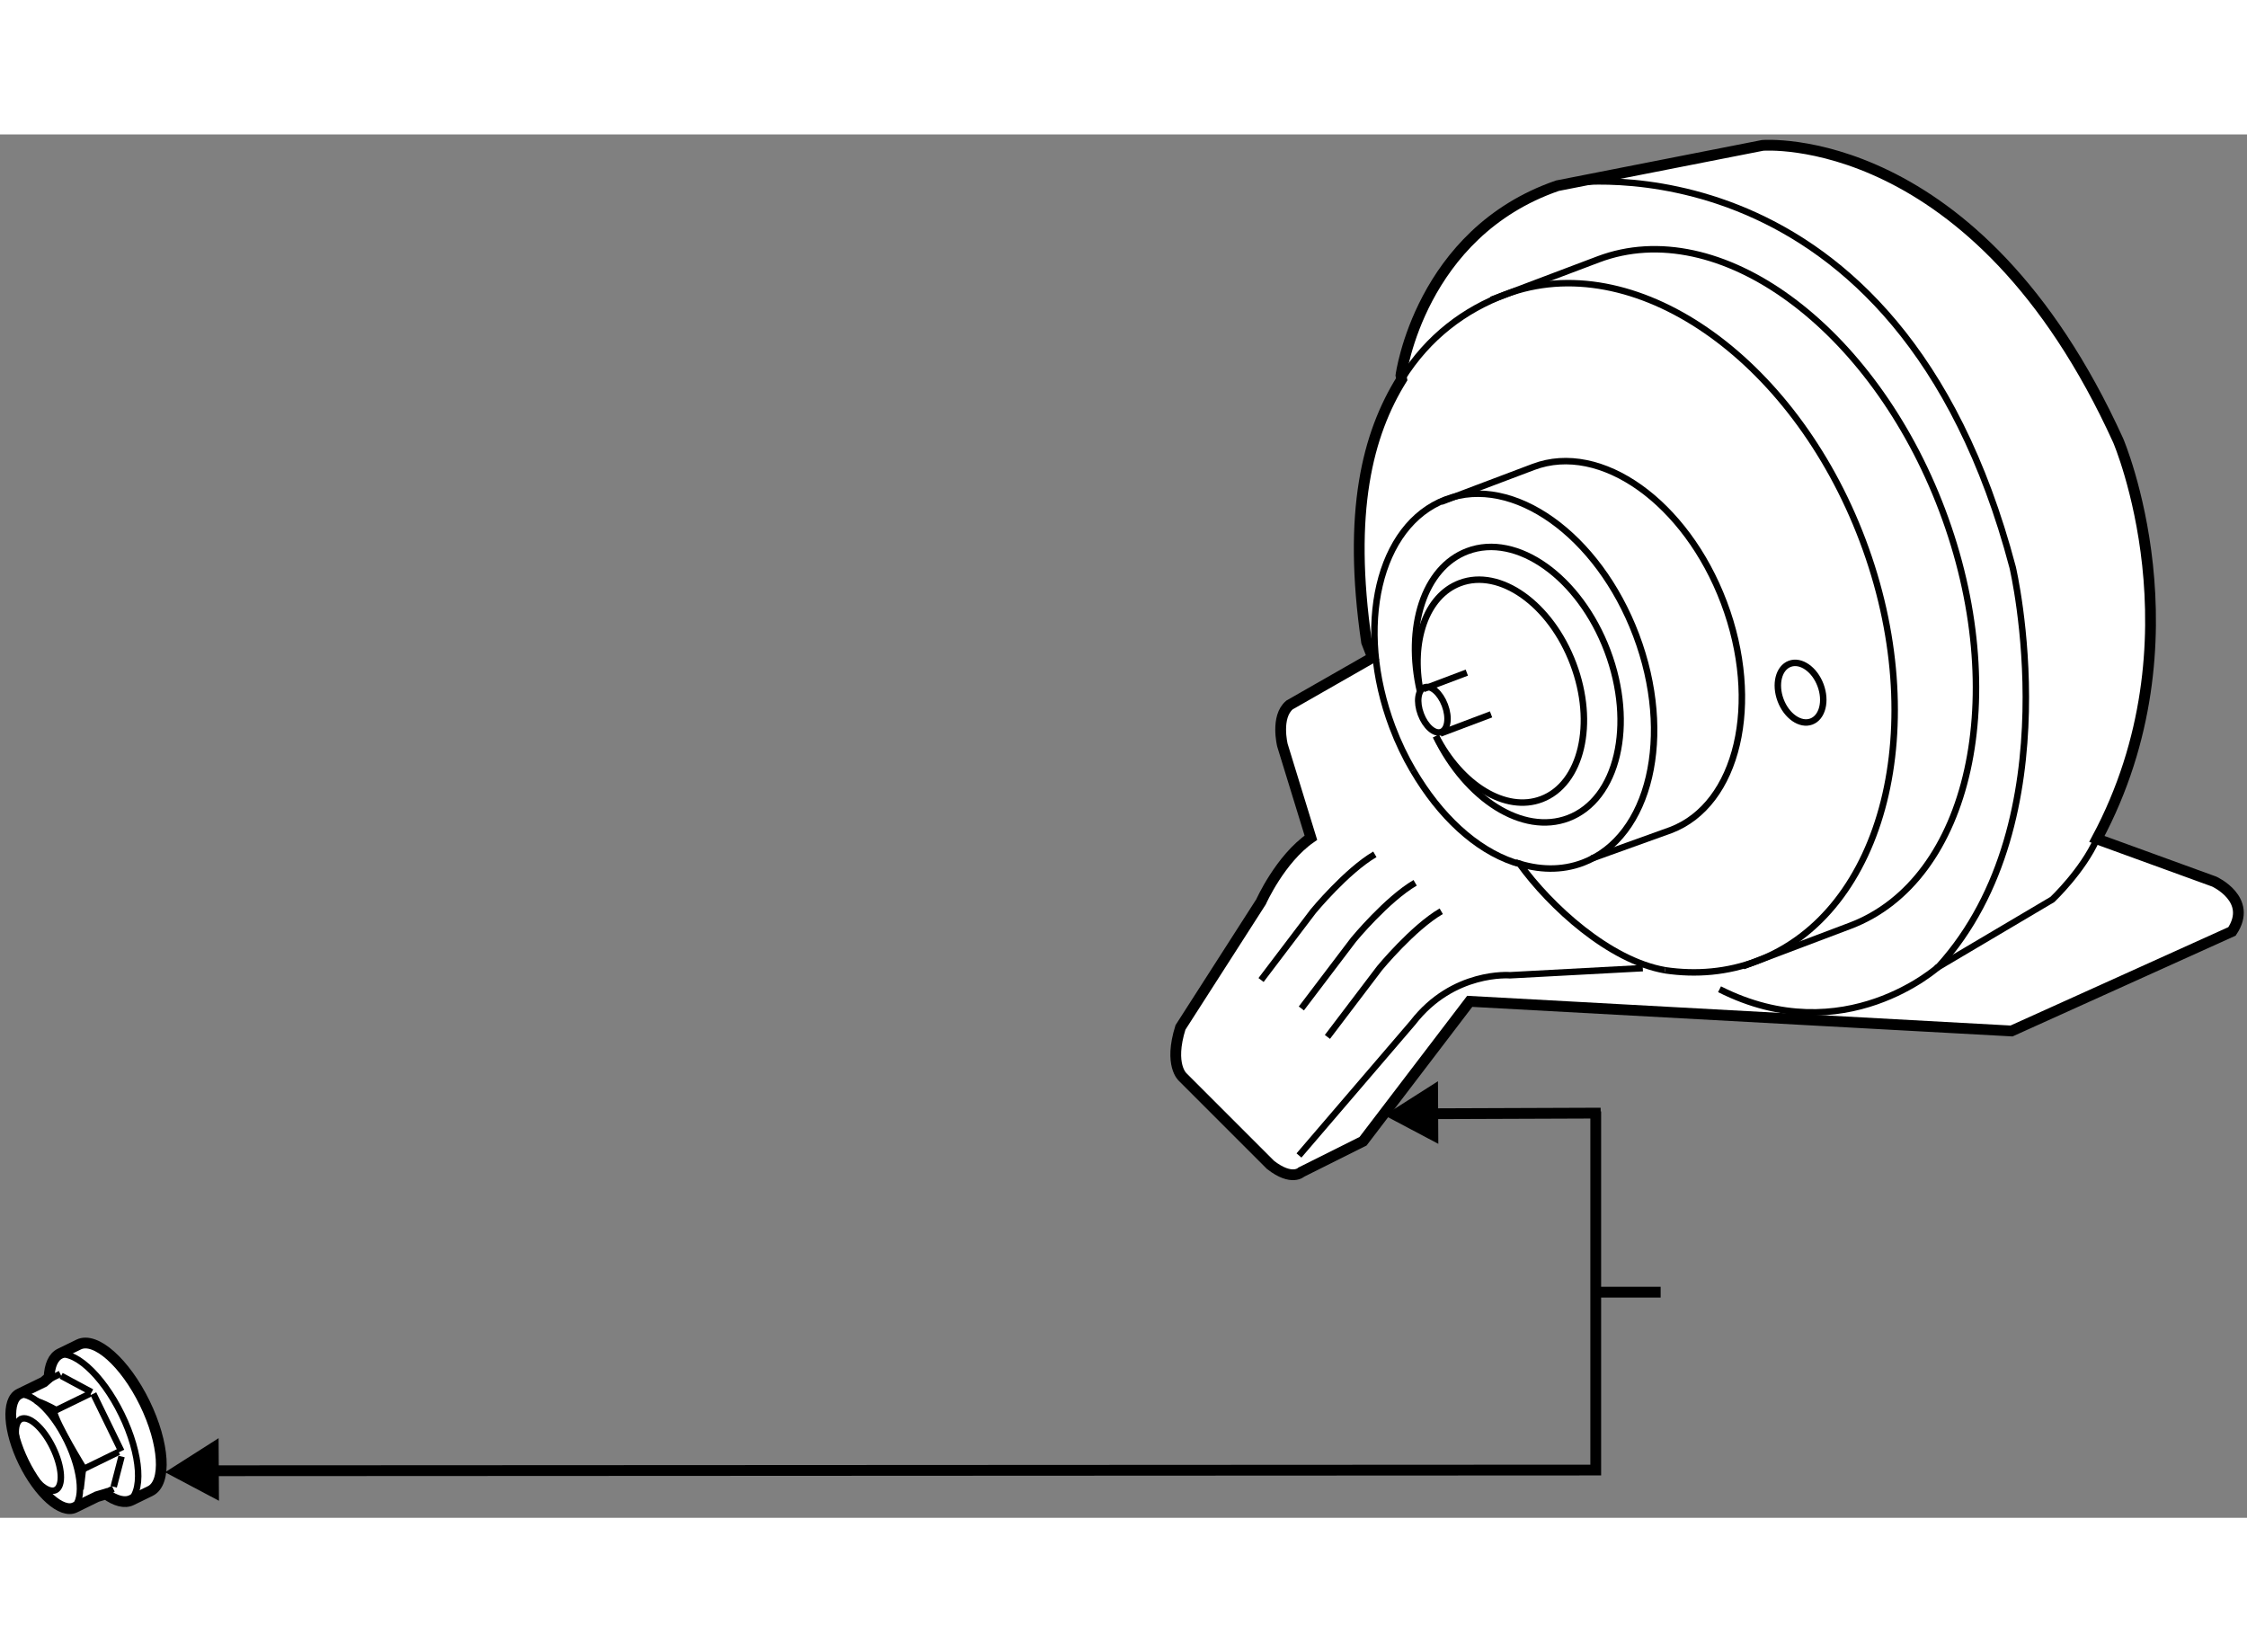 <?xml version="1.0" encoding="utf-8"?>
<!-- Generator: Adobe Illustrator 15.1.0, SVG Export Plug-In . SVG Version: 6.00 Build 0)  -->
<!DOCTYPE svg PUBLIC "-//W3C//DTD SVG 1.1//EN" "http://www.w3.org/Graphics/SVG/1.1/DTD/svg11.dtd">
<svg version="1.1" xmlns="http://www.w3.org/2000/svg" xmlns:xlink="http://www.w3.org/1999/xlink" x="0px" y="0px" width="244.8px"
	 height="180px" viewBox="108.024 5.376 104.242 64.177" enable-background="new 0 0 244.8 180" xml:space="preserve">
	
<rect x="108.024" y="5.376" width="104.242" height="64.177" fill="#808080" stroke="none"/>
	
<g><path fill="#FFFFFF" stroke="#000000" stroke-width="0.5" d="M110.059,63.249l-1.139,0.555c-0.596,0.291-0.511,1.708,0.202,3.166
				c0.711,1.459,1.774,2.397,2.371,2.106l1.029-0.503l0.415-0.124c0.449,0.326,0.871,0.441,1.188,0.286l0.87-0.424
				c0.773-0.378,0.657-2.206-0.258-4.082c-0.916-1.876-2.285-3.093-3.06-2.715l-0.869,0.424c-0.315,0.154-0.482,0.55-0.506,1.098
				L110.059,63.249z"></path><path fill="none" stroke="#000000" stroke-width="0.3" d="M108.989,64.973c0.377-0.184,1.041,0.405,1.486,1.318
				c0.444,0.91,0.5,1.796,0.123,1.98"></path><path fill="none" stroke="#000000" stroke-width="0.3" d="M110.614,68.264c-0.378,0.185-1.04-0.406-1.483-1.316
				c-0.446-0.914-0.504-1.798-0.126-1.982"></path><path fill="none" stroke="#000000" stroke-width="0.3" d="M113.926,68.833c0.771-0.376,0.654-2.204-0.262-4.08
				c-0.915-1.876-2.284-3.093-3.056-2.717"></path><path fill="none" stroke="#000000" stroke-width="0.3" d="M111.336,69.153c0.601-0.293,0.513-1.708-0.199-3.167
				c-0.711-1.458-1.773-2.399-2.373-2.106"></path><line fill="none" stroke="#000000" stroke-width="0.3" x1="112.522" y1="68.573" x2="113.279" y2="68.205"></line><line fill="none" stroke="#000000" stroke-width="0.3" x1="110.82" y1="62.876" x2="110.059" y2="63.249"></line><path fill="none" stroke="#000000" stroke-width="0.3" d="M112.207,63.789l-1.681,0.82c0.103,0.582,1.394,2.672,1.394,2.672
				l1.608-0.785"></path><path fill="none" stroke="#000000" stroke-width="0.3" d="M110.631,64.558c0,0-0.374-0.24-0.947-0.438"></path><path fill="none" stroke="#000000" stroke-width="0.3" d="M111.878,67.273c0,0-0.036,0.197-0.117,0.963"></path><line fill="none" stroke="#000000" stroke-width="0.3" x1="112.354" y1="63.797" x2="113.652" y2="66.46"></line><line fill="none" stroke="#000000" stroke-width="0.3" x1="113.299" y1="68.115" x2="113.663" y2="66.709"></line><line fill="none" stroke="#000000" stroke-width="0.3" x1="110.861" y1="62.966" x2="112.277" y2="63.726"></line></g><g><path fill="#FFFFFF" stroke="#000000" stroke-width="0.5" d="M171.422,28.93c-0.88-6.05,0.043-9.645,1.63-12.197l-0.036-0.179
				c0,0,0.881-6.6,7.261-8.799l9.515-1.87c0,0,9.899-0.825,16.5,13.695c0,0,3.96,9.24-0.99,18.479l5.445,1.98
				c0,0,1.814,0.825,0.824,2.31l-10.229,4.62l-25.135-1.375l-4.949,6.49l-2.86,1.43c0,0-0.439,0.44-1.43-0.33l-4.07-4.07
				c0,0-0.661-0.55-0.11-2.31l3.74-5.83c0,0,0.88-1.98,2.31-2.97l-1.319-4.29c0,0-0.33-1.32,0.33-1.87l3.85-2.2L171.422,28.93z"></path><path fill="none" stroke="#000000" stroke-width="0.3" d="M173.58,34.886c-0.366-0.622-0.688-1.294-0.96-2.012
				c-1.757-4.653-0.652-9.381,2.47-10.561c3.121-1.179,7.077,1.637,8.835,6.29c1.76,4.654,0.654,9.381-2.469,10.562
				c-0.99,0.374-2.062,0.346-3.122-0.014"></path><path fill="none" stroke="#000000" stroke-width="0.3" d="M173.052,16.733c1.234-1.985,2.936-3.224,4.8-3.928
				c5.934-2.242,13.357,2.862,16.581,11.401c3.227,8.539,1.033,17.275-4.9,19.517c-1.366,0.516-2.813,0.643-4.268,0.428"></path><path fill="none" stroke="#000000" stroke-width="0.3" d="M185.265,44.15c-2.585-0.452-5.318-2.956-6.747-4.937l-0.266-0.071
				c-1.772-0.601-3.425-2.129-4.675-4.264"></path><path fill="none" stroke="#000000" stroke-width="0.3" d="M177.207,13.049l4.967-1.877c5.585-2.11,12.726,3.101,15.951,11.639
				c3.227,8.539,1.315,17.169-4.269,19.278l-4.969,1.877"></path><path fill="none" stroke="#000000" stroke-width="0.3" d="M173.902,31.223c-0.692-2.98,0.181-5.752,2.196-6.513
				c2.293-0.867,5.203,1.202,6.496,4.624c1.291,3.42,0.478,6.896-1.817,7.763c-2.104,0.796-4.728-0.881-6.143-3.805"></path><path fill="none" stroke="#000000" stroke-width="0.3" d="M173.922,31.218c-0.459-2.318,0.254-4.432,1.829-5.026
				c1.856-0.702,4.211,0.972,5.257,3.741c1.046,2.768,0.386,5.58-1.471,6.281c-1.666,0.63-3.732-0.655-4.895-2.927"></path><path fill="none" stroke="#000000" stroke-width="0.3" d="M174.88,22.419l4.283-1.618c3.122-1.18,7.078,1.636,8.835,6.29
				c1.758,4.653,0.653,9.381-2.47,10.561l-3.657,1.314"></path><ellipse transform="matrix(-0.353 -0.936 0.936 -0.353 205.998 206.695)" fill="none" stroke="#000000" stroke-width="0.3" cx="174.451" cy="32.137" rx="1.105" ry="0.595"></ellipse><line fill="none" stroke="#000000" stroke-width="0.3" x1="174.841" y1="33.17" x2="177.197" y2="32.281"></line><line fill="none" stroke="#000000" stroke-width="0.3" x1="174.061" y1="31.104" x2="176.072" y2="30.344"></line><path fill="none" stroke="#000000" stroke-width="0.3" d="M180.716,7.645c0,0,15.345-2.42,20.68,17.82c0,0,2.75,11.688-3.43,18.51
				c0,0-4.38,3.984-10.17,1.057"></path><path fill="none" stroke="#000000" stroke-width="0.3" d="M197.847,44.058l5.389-3.189c0,0,1.405-1.324,2.065-2.809"></path><path fill="none" stroke="#000000" stroke-width="0.3" d="M184.236,44.054l-6.16,0.33c0,0-2.64-0.221-4.51,2.2l-5.28,6.16"></path><ellipse transform="matrix(0.936 -0.351 0.351 0.936 1.266 69.34)" fill="none" stroke="#000000" stroke-width="0.3" cx="191.606" cy="31.184" rx="0.99" ry="1.43"></ellipse><path fill="none" stroke="#000000" stroke-width="0.3" d="M166.526,44.604l2.42-3.19c0,0,1.54-1.87,2.86-2.64"></path><path fill="none" stroke="#000000" stroke-width="0.3" d="M168.396,45.924l2.42-3.189c0,0,1.54-1.87,2.859-2.64"></path><path fill="none" stroke="#000000" stroke-width="0.3" d="M169.605,47.244l2.421-3.19c0,0,1.539-1.87,2.859-2.64"></path></g><g><polyline fill="none" stroke="#000000" stroke-width="0.5" points="117.024,67.37 182.053,67.338 182.053,50.699 				"></polyline><polygon points="118.166,65.859 115.682,67.44 118.182,68.764 				"></polygon><line fill="none" stroke="#000000" stroke-width="0.5" x1="173.594" y1="50.811" x2="182.282" y2="50.779"></line><polygon points="174.734,49.3 172.25,50.881 174.75,52.205 				"></polygon><line fill="none" stroke="#000000" stroke-width="0.5" x1="182.053" y1="59.086" x2="185.064" y2="59.086"></line></g>


</svg>